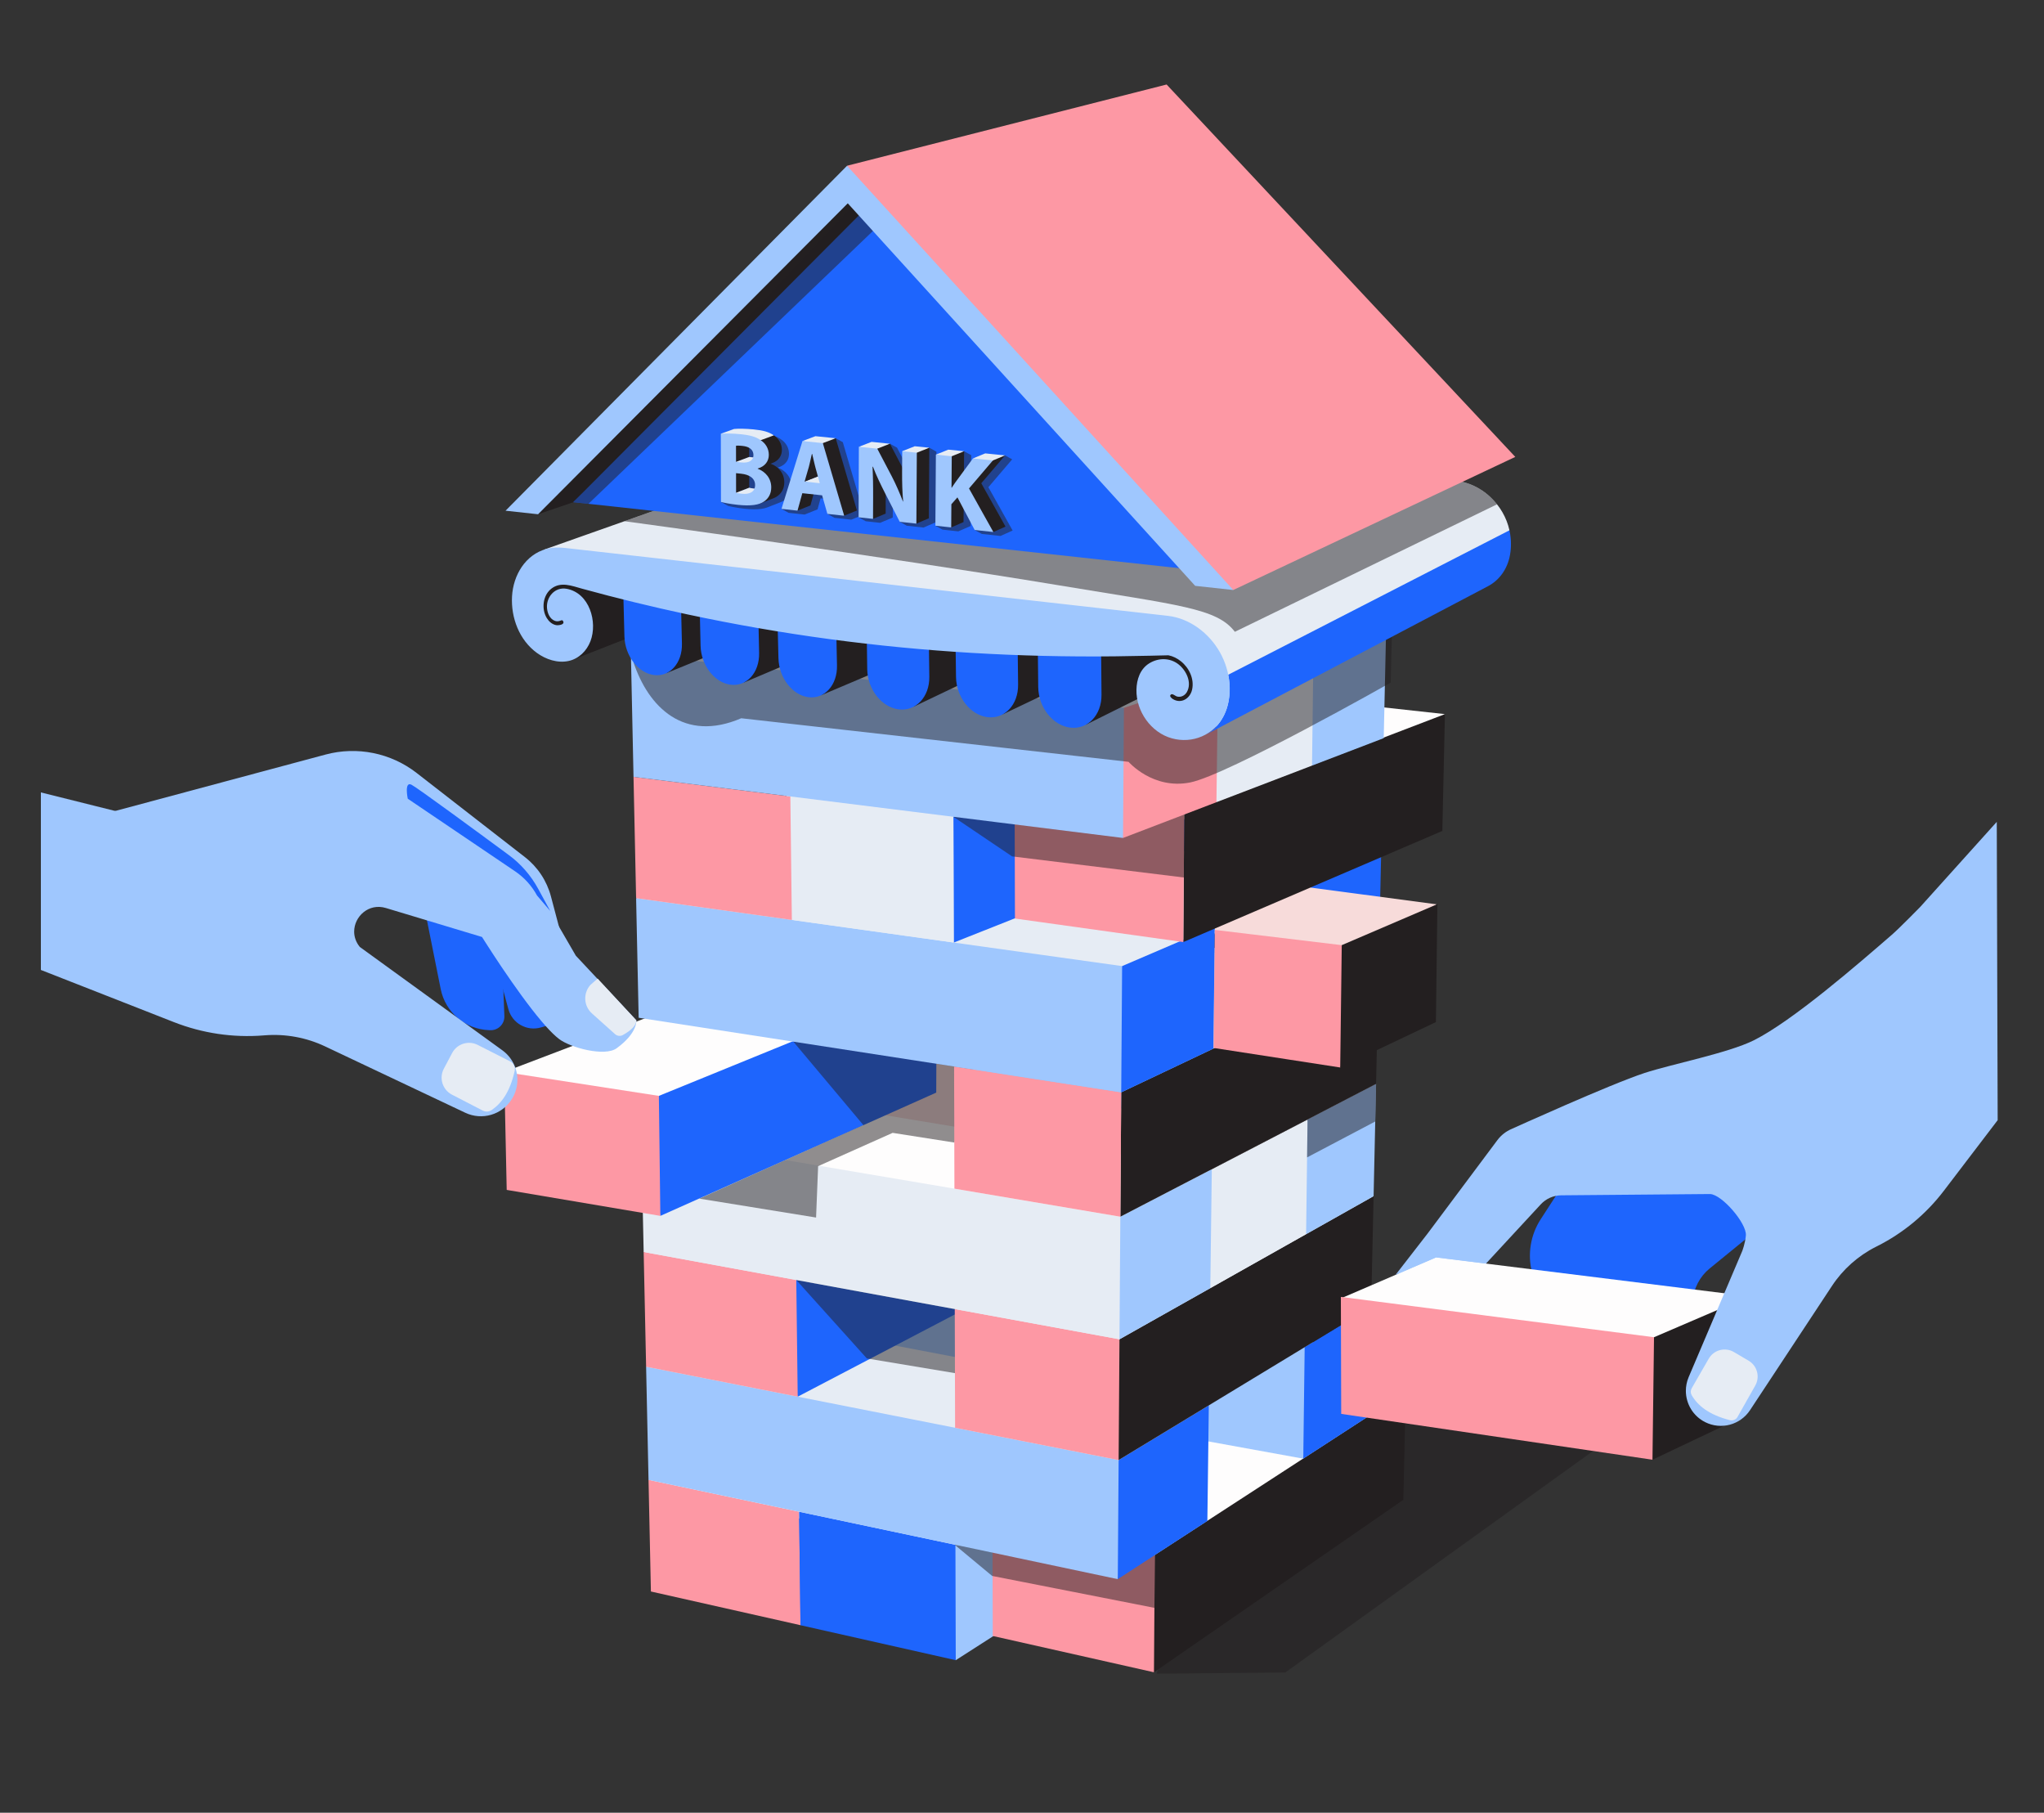 <svg width="3000" height="2660" viewBox="0 0 3000 2660" fill="none" xmlns="http://www.w3.org/2000/svg">
<rect x="0" y="0" width="3000" height="2660" fill="#333333" stroke="none"/>
<g clip-path="url(#clip0_631_2615)">
<path d="M1172.87 2218.3L1569.57 1995.89L1568.95 2149.33L1174.91 2384.81L1166.65 2363.47L1165.15 2241.42L1172.87 2218.3Z" fill="#1E65FD"/>
<path d="M951.85 2171.56L1360.93 1956.89L1569.57 1995.89L1550.43 2016.63L1172.87 2228.3L982.435 2188.04L951.85 2171.56Z" fill="#FEFDFD"/>
<path d="M1172.87 2218.3L1174.91 2384.81L955.347 2335.37L951.85 2171.56L1172.87 2218.3Z" fill="#FD98A4"/>
<path d="M1172.87 2218.33L1569.57 1995.93L1785.44 2036.28L1764.29 2059.02L1402.29 2276.86L1204.32 2234.99L1172.87 2218.33Z" fill="#E6ECF4"/>
<path d="M1402.29 2266.85L1785.44 2036.29L1783.43 2192.1L1402.77 2436.16L1394.7 2411.54L1394.38 2297.45L1402.29 2266.85Z" fill="#9FC7FE"/>
<path d="M1402.29 2266.85L1402.77 2436.16L1174.91 2384.85L1172.87 2218.34L1402.29 2266.85Z" fill="#1E65FD"/>
<path opacity="0.5" d="M1789.34 2015.32L2344 2125.05L1886.48 2454.23L1697.87 2456L1789.34 2015.32Z" fill="#231F20"/>
<path d="M1456.61 2231.32L1839.76 2000.75L2063.23 2042.53L2044.54 2060.66L1694.91 2287.71L1482.09 2242.71L1456.61 2231.32Z" fill="#FEFDFD"/>
<path d="M1694.91 2281.71L1700.77 2302.11L1699.8 2439.56L1693.69 2453.91L1457.09 2400.63L1456.61 2231.32L1694.91 2281.71Z" fill="#FD98A4"/>
<path d="M1694.91 2281.71L2063.23 2042.53L2059.73 2200.79L1693.69 2453.91L1694.91 2281.71Z" fill="#231F20"/>
<path d="M1912.82 2140.45L1771.79 2114.82L1174.65 2001.22L1164.65 1813.08L1928.87 1946.67L1912.82 2140.45Z" fill="#9FC7FE"/>
<path d="M2008.91 2078.06L2012.45 1917.69L1914.89 1976.87L1912.82 2140.45L2008.91 2078.06Z" fill="#1E65FD"/>
<path opacity="0.5" d="M1694.61 2359.4L1456.19 2312.52L1401.3 2266.94L1579.45 2271.43L1694.91 2281.71L1694.61 2359.4Z" fill="#231F20"/>
<path d="M948.305 2005.53L1084.48 1930.87L1774.2 2062.22L1754.26 2084.32L1641.82 2152.53L972.757 2020.37L948.305 2005.53Z" fill="#E6ECF4"/>
<path d="M1641.82 2142.52L1649.69 2161.36L1648.82 2285.45L1640.59 2317.24L951.85 2171.6L948.305 2005.53L1641.82 2142.52Z" fill="#9FC7FE"/>
<path d="M1641.82 2142.53L1640.59 2317.24L1772.06 2231.86L1774.2 2062.22L1641.82 2142.53Z" fill="#1E65FD"/>
<path d="M944.709 1837.2L1359.56 1648.95L1570.85 1683.15L1549.93 1699.3L1168.7 1884.28L964.513 1846.84L944.709 1837.2Z" fill="#E6ECF4"/>
<path d="M1168.7 1878.28L1570.85 1683.15L1570.21 1840.52L1170.8 2049.48L1162.52 2027.24L1161.03 1905.15L1168.7 1878.28Z" fill="#1E65FD"/>
<path d="M1168.7 1878.28L1170.8 2049.48L948.304 2005.53L944.709 1837.2L1168.7 1878.28Z" fill="#FD98A4"/>
<path d="M1168.7 1878.28L1570.85 1683.15L1789.55 1718.55L1401.32 1920.94L1168.7 1878.28Z" fill="#93B7EA"/>
<path d="M941.066 1666.51L1358.86 1492.03L2019.68 1590.56L1644.34 1785.41L941.066 1666.51Z" fill="#F7DBDA"/>
<path d="M1164.41 1528.54L1572.15 1362.26L1793.76 1392.44L1400.32 1564.99L1164.41 1528.54Z" fill="#92B6E9"/>
<path d="M1400.32 1564.99L1793.76 1392.44L1791.64 1556.55L1400.83 1744.24L1400.32 1564.99Z" fill="#92B7E9"/>
<path opacity="0.5" d="M1168.7 1878.28L1272.28 1993.37L1403.89 2015.32L1443.41 1891.14L1168.7 1878.28Z" fill="#231F20"/>
<path d="M1401.32 1920.94L1789.55 1718.55L2016.04 1755.21L2000.16 1772.16L1643.07 1973.28L1426.65 1933.59L1401.32 1920.94Z" fill="#E6ECF4"/>
<path d="M1643.07 1965.28L1650.91 1989.2L1650.02 2115.3L1641.82 2142.52L1401.81 2095.11L1401.32 1920.94L1643.07 1965.28Z" fill="#FD98A4"/>
<path d="M1643.07 1965.28L2016.04 1755.21L2012.45 1917.69L1641.82 2142.52L1643.07 1965.28Z" fill="#231F20"/>
<path d="M1776.38 1890.2L1916.98 1811L1923.22 1792.39L1924.86 1662.97L1919.11 1642.77L1778.58 1715.72L1770.35 1733.69L1768.72 1863.12L1776.38 1890.2Z" fill="#E6ECF4"/>
<path d="M2019.69 1590.55L2018.46 1645.66L2016.04 1755.22L1916.99 1811L1918.41 1698.36L1919.11 1642.77L2019.69 1590.55Z" fill="#9FC7FE"/>
<path opacity="0.5" d="M2019.69 1590.55L2018.47 1645.66L1918.41 1698.36L1919.11 1642.77L2019.69 1590.55Z" fill="#231F20"/>
<path d="M1644.34 1793.42L963.154 1678.25L941.066 1666.51L1091.92 1602.24L1778.58 1715.72L1757.89 1734.47L1644.34 1793.42Z" fill="#FEFDFD"/>
<path d="M1644.34 1785.41L1638.17 1805.75L1637.17 1947.18L1643.07 1965.28L1776.38 1890.2L1778.58 1715.72L1644.34 1785.41Z" fill="#9FC7FE"/>
<path d="M1644.34 1785.41L1643.07 1965.28L944.71 1837.2L941.066 1666.51L1644.34 1785.41Z" fill="#E6ECF4"/>
<path d="M740 1573.01L1160.78 1412.68L1374.78 1441.82L1355.47 1457.7L967.035 1616.1L768.153 1585.37L740 1573.01Z" fill="#FEFDFD"/>
<path d="M967.035 1608.1L1374.78 1441.82L1374.12 1603.29L969.196 1784.19L962.852 1756.38L961.184 1620.26L967.035 1608.1Z" fill="#1E65FD"/>
<path d="M967.035 1608.09L969.196 1784.19L743.695 1746.07L740 1573.01L967.035 1608.09Z" fill="#FD98A4"/>
<path opacity="0.5" d="M1435.4 1544.21L1164.41 1528.54L1267.1 1650.88L1026.5 1758.87L1197.76 1786.62L1200.77 1711.21L1310.12 1662.36L1400.88 1676.6L1435.4 1544.21Z" fill="#231F20"/>
<path d="M1400.32 1564.99L1793.76 1392.44L2023.37 1423.7L1645.64 1602.9L1400.32 1564.99Z" fill="#9FC7FE"/>
<path d="M1645.64 1602.9L2023.37 1423.7L2019.68 1590.55L1644.35 1785.41L1645.64 1602.9Z" fill="#231F20"/>
<path d="M1645.64 1602.9L1644.34 1785.41L1400.83 1744.24L1400.32 1564.99L1645.64 1602.9Z" fill="#FD98A4"/>
<path d="M933.625 1317.95L1357.44 1172.17L2027.11 1254.58L2009.46 1272.16L1646.94 1427.66L964.649 1332.3L933.625 1317.95Z" fill="#E6ECF4"/>
<path d="M1646.94 1417.65L1652.8 1438.8L1651.82 1577.59L1645.64 1602.9L937.372 1493.46L933.625 1317.95L1646.94 1417.65Z" fill="#9FC7FE"/>
<path d="M2023.37 1423.7L2027.11 1254.58L1923.45 1299.04L1921.27 1472.14L2023.37 1423.7ZM1646.94 1417.65L1645.63 1602.9L1780.81 1538.77L1783.08 1359.25L1646.94 1417.65Z" fill="#1E65FD"/>
<path d="M2108.55 1327L2108.23 1327.34L2098.65 1337.26L1971.33 1392.07L1969.31 1392.93H1969.23L1782.97 1370.93L1783.03 1364.55L1783.09 1359.26L1918.43 1301.76L2108.55 1327Z" fill="#F7DBDA"/>
<path d="M1975.13 1401.75L1973.19 1554.87L1967.05 1566.44L1781.19 1537.74L1782.97 1370.93L1783.03 1364.54L1969.31 1386.92L1971.33 1392.07L1975.13 1401.75Z" fill="#FD98A4"/>
<path d="M1967.05 1566.44L2107.5 1499.81L2109.68 1326.71L1969.31 1386.92L1967.05 1566.44Z" fill="#231F20"/>
<path d="M1399.29 1198.56L1798.08 1057.61L1795.91 1226.13L1399.81 1383.11L1399.29 1198.56Z" fill="#1E65FD"/>
<path d="M1399.29 1198.56L1399.81 1383.11L1162.21 1349.9L1153.99 1162.7L1382.73 1190.49L1399.29 1198.56Z" fill="#E6ECF4"/>
<path d="M1159.99 1168.7L1162.21 1349.9L933.623 1317.95L929.824 1139.98L1159.99 1168.7Z" fill="#FD98A4"/>
<path d="M1489.13 1163.29L1887.92 1022.34L2120.73 1047.9L2102.68 1062.81L1738.1 1202.37L1516.63 1174.73L1489.13 1163.29Z" fill="#FEFDFD"/>
<path d="M1738.1 1194.36L2120.73 1047.9L2116.94 1219.31L1736.78 1382.38L1738.1 1194.36Z" fill="#231F20"/>
<path d="M1738.1 1194.36L1736.77 1382.38L1489.65 1347.84L1489.13 1163.29L1738.1 1194.36Z" fill="#FD98A4"/>
<path opacity="0.5" d="M1399.29 1198.56L1485.37 1256.64L1741.11 1288.08L1742.11 1191.36L1497.76 1165.6L1399.29 1198.56Z" fill="#231F20"/>
<path d="M925.973 959.447L1355.97 844L2034.74 909.395L2023.94 919.028L1649.62 1044.75L940.693 967.065L925.973 959.447Z" fill="#E6ECF4"/>
<path d="M1649.62 1038.75L1655.5 1056.52L1654.43 1206.64L1648.27 1229.63L929.826 1139.98L925.973 959.447L1649.62 1038.75Z" fill="#9FC7FE"/>
<path d="M1927.92 945.274L1787.72 992.366L1781.5 1009.5L1779.67 1154.6L1785.38 1177.15L1925.67 1123.45L1933.87 1107.55L1935.73 960.44L1927.92 945.274Z" fill="#E6ECF4"/>
<path d="M2030.9 1083.17L2034.74 909.396L1927.92 945.274L1925.67 1123.45L2030.9 1083.17Z" fill="#9FC7FE"/>
<path d="M1649.62 1038.75L1648.27 1229.63L1785.38 1177.15L1787.72 992.365L1649.62 1038.75Z" fill="#FD98A4"/>
</g>
<g clip-path="url(#clip1_631_2615)">
<path opacity="0.5" d="M2041.18 1001.62C2041.18 1001.62 1801.83 1137.15 1746.96 1148.14C1692.09 1159.13 1656.42 1117.92 1656.42 1117.92L1087.92 1053.97C1003.91 1090.02 951.622 1037.6 929.771 971.787L1505.23 716.451L2046.54 779.987L2041.18 1001.62L2041.18 1001.62Z" fill="#231F20"/>
<path d="M996.546 790.205L1968 911.656L1739.14 1028.88C1738.8 1029.06 1735.26 1030.24 1734.9 1030.38C1714.93 1038.14 1698.17 1011.53 1676.4 1022.37C1648.44 1036.27 1620.47 1050.19 1592.51 1064.1C1596.13 1062.29 1595.47 1059.89 1598.43 1057.01C1601.39 1054.1 1603.99 1050.7 1606.11 1046.87C1608.23 1043.04 1609.91 1038.82 1611.03 1034.23C1612.15 1029.66 1612.73 1024.75 1612.67 1019.59L1612.33 981.106C1564.88 1003.78 1517.43 1026.46 1470 1049.11C1473.64 1047.37 1473 1045.03 1475.98 1042.14C1478.98 1039.28 1481.58 1035.87 1483.7 1032.05C1485.85 1028.22 1487.53 1023.97 1488.65 1019.37C1489.77 1014.76 1490.35 1009.83 1490.27 1004.62L1489.79 965.942C1439.76 989.86 1389.73 1013.76 1339.68 1037.67C1343.34 1035.93 1342.7 1033.57 1345.68 1030.7C1348.66 1027.82 1351.26 1024.43 1353.4 1020.61C1355.54 1016.78 1357.22 1012.52 1358.34 1007.93C1359.46 1003.32 1360.02 998.373 1359.96 993.185L1359.48 954.864C1307.71 976.799 1255.94 998.754 1204.17 1020.71C1207.85 1019.15 1207.23 1016.92 1210.25 1014.14C1213.25 1011.35 1215.87 1007.99 1218.01 1004.18C1220.17 1000.36 1221.83 996.089 1222.93 991.422C1224.03 986.775 1224.57 981.767 1224.45 976.478L1223.75 945.63C1179.12 964.54 1134.49 983.469 1089.85 1002.4C1093.55 1000.84 1092.93 998.613 1095.93 995.829C1099.02 992.935 1101.65 989.576 1103.71 985.873C1105.85 982.047 1107.53 977.76 1108.63 973.113C1109.73 968.466 1110.27 963.458 1110.15 958.17L1109.59 933.931L976.642 988.417C980.343 986.895 979.723 984.711 982.724 981.967C985.724 979.203 988.345 975.857 990.485 972.051C992.646 968.245 994.306 963.959 995.386 959.311C996.486 954.644 997.006 949.616 996.886 944.328L995.926 907.109L840.915 967.985C845.696 966.122 788.284 895.851 787.984 892.446C787.684 889.061 787.844 885.635 788.424 882.37C789.024 879.085 790.045 875.96 791.465 873.136C792.885 870.331 809.548 856.97 810.429 856.55C810.789 856.369 896.286 825.901 996.546 790.205Z" fill="#231F20"/>
<path d="M1363.42 949.899L1363.96 993.181C1364.05 1000.58 1362.86 1007.46 1360.62 1013.58C1358.38 1019.69 1355.1 1025.03 1351.02 1029.35C1346.94 1033.66 1342.07 1036.95 1336.64 1038.96C1331.22 1040.97 1325.25 1041.7 1318.96 1040.91C1312.68 1040.12 1306.68 1037.87 1301.21 1034.5C1295.75 1031.12 1290.81 1026.62 1286.64 1021.3C1282.48 1015.97 1279.08 1009.83 1276.7 1003.19C1274.31 996.544 1272.95 989.393 1272.84 982.045L1272.29 941.129C1287.41 942.162 1302.55 943.074 1317.69 943.863C1325.28 944.26 1332.9 944.628 1340.52 944.967C1348.14 945.305 1355.78 949.62 1363.43 949.899H1363.42ZM914.959 875.76C943.11 882.81 971.37 889.418 999.728 895.579L1000.88 944.326C1001.06 951.453 1000.05 958.095 998.058 964.001C996.069 969.902 993.109 975.066 989.394 979.247C985.683 983.423 981.222 986.616 976.233 988.581C971.244 990.547 965.735 991.28 959.916 990.545C954.097 989.809 948.526 987.676 943.425 984.447C938.326 981.22 933.699 976.899 929.772 971.787C925.845 966.675 922.623 960.772 920.33 954.378C918.038 947.984 916.675 941.095 916.477 934.012L914.959 875.76ZM1027.18 901.398C1048.63 905.832 1070.13 910.008 1091.68 913.926C1098.88 915.236 1106.1 916.52 1113.32 917.774L1114.15 958.172C1114.31 965.361 1113.26 972.059 1111.21 978.013C1109.17 983.966 1106.14 989.168 1102.34 993.379C1098.55 997.59 1094 1000.8 1088.91 1002.78C1083.83 1004.75 1078.22 1005.49 1072.29 1004.74C1066.37 1003.99 1060.7 1001.83 1055.52 998.569C1050.33 995.308 1045.64 990.945 1041.65 985.785C1037.67 980.625 1034.41 974.668 1032.09 968.215C1029.78 961.763 1028.42 954.814 1028.24 947.671L1027.18 901.398ZM1141.49 923.719C1148.63 925.194 1155.77 922.634 1162.92 924.052C1177.26 926.894 1191.61 929.624 1205.99 932.241C1213.2 933.551 1220.41 934.835 1227.63 936.089L1228.46 976.486C1228.62 983.676 1227.57 990.374 1225.52 996.328C1223.48 1002.28 1220.45 1007.48 1216.65 1011.69C1212.86 1015.9 1208.31 1019.12 1203.22 1021.09C1198.14 1023.07 1192.53 1023.8 1186.6 1023.05C1180.67 1022.3 1175.01 1020.15 1169.82 1016.88C1164.64 1013.62 1159.94 1009.26 1155.96 1004.1C1151.98 998.94 1148.72 992.982 1146.4 986.53C1144.09 980.078 1142.73 973.129 1142.55 965.986L1141.49 923.719ZM1493.74 957.34L1494.27 1004.63C1494.36 1012.02 1493.17 1018.91 1490.93 1025.02C1488.69 1031.14 1485.41 1036.48 1481.33 1040.8C1477.25 1045.11 1472.38 1048.4 1466.96 1050.41C1461.53 1052.42 1455.56 1053.15 1449.27 1052.36C1442.99 1051.56 1436.99 1049.32 1431.53 1045.95C1426.06 1042.57 1421.12 1038.07 1416.95 1032.74C1412.79 1027.42 1409.39 1021.28 1407.01 1014.64C1404.63 1007.99 1403.26 1000.84 1403.15 993.493L1402.6 952.577C1417.73 953.61 1432.86 954.522 1448 955.311C1463.24 956.107 1478.49 956.783 1493.74 957.34H1493.74ZM1616.17 959.261L1616.68 1019.59C1616.75 1027.05 1615.5 1034 1613.2 1040.16C1610.89 1046.33 1607.53 1051.71 1603.36 1056.06C1599.19 1060.41 1594.21 1063.72 1588.67 1065.75C1583.13 1067.77 1577.05 1068.5 1570.64 1067.69C1564.25 1066.88 1558.14 1064.61 1552.58 1061.2C1547.02 1057.79 1542 1053.24 1537.77 1047.86C1533.54 1042.48 1530.09 1036.29 1527.69 1029.58C1525.28 1022.87 1523.91 1015.66 1523.82 1008.24L1523.29 958.274C1546.46 958.886 1569.64 959.225 1592.81 959.289C1600.59 959.311 1608.37 959.303 1616.16 959.265L1616.17 959.261Z" fill="#1E65FD"/>
<path d="M2211.1 790.278C2210.79 787.369 2210.33 788.469 2209.74 785.56C2209.64 785.1 2215.55 778.632 2215.43 778.171C2213.4 768.842 2209.89 759.992 2205.23 751.875C2202.87 747.724 2200.18 743.765 2197.19 740.035C2194.11 736.114 2190.73 732.442 2187.08 729.053C2180 722.463 2171.95 716.982 2163.31 712.946C2154.68 708.908 2145.42 706.274 2135.92 705.374L2135.88 705.394L1320.46 628.227C1318.16 628.005 1315.84 627.907 1313.53 627.934C1311.27 627.97 1309.01 628.124 1306.76 628.395C1304.55 628.671 1302.36 629.069 1300.2 629.587C1298.06 630.083 1295.94 630.698 1293.87 631.428L928.61 760.557L797.59 806.87C799.784 806.097 802.061 811.435 804.357 810.912C806.688 810.381 809.045 809.976 811.419 809.698C813.821 809.426 816.244 809.302 818.71 809.302C821.177 809.302 823.681 809.428 826.21 809.72L1683.15 906.196L1713.9 909.668L1713.95 909.648C1724.37 910.82 1734.52 913.937 1744.03 918.642C1753.55 923.349 1762.45 929.645 1770.31 937.175C1771.47 938.287 1772.61 939.432 1773.71 940.607C1780.17 947.343 1779.85 948.926 1784.51 957.189C1789.98 966.894 1794.05 977.459 1796.37 988.588C1796.48 989.091 1796.58 989.592 1796.66 990.095C1797.23 992.857 1797.67 995.637 1797.98 998.42C1798.36 1001.7 1798.61 1004.99 1798.69 1008.25C1798.77 1011.51 1798.69 1014.78 1798.48 1018.02C1798.26 1021.26 1797.89 1024.48 1797.37 1027.69C1796.46 1033.39 1794.92 1038.97 1792.8 1044.34C1790.8 1049.38 1788.23 1054.17 1785.13 1058.62C1782.18 1062.88 1778.74 1066.77 1774.88 1070.21C1771.05 1073.6 1772.88 1072.48 1768.41 1074.82C1906.91 1001.97 2045.38 929.107 2183.86 856.226C2187.96 854.07 2185.8 857.446 2189.31 854.391C2192.86 851.282 2196.05 847.773 2198.8 843.932C2201.65 839.953 2204.04 835.657 2205.92 831.13C2207.91 826.348 2209.37 821.36 2210.26 816.257C2210.76 813.412 2211.14 810.546 2211.37 807.659C2211.6 804.793 2211.68 801.886 2211.64 799C2211.61 796.084 2211.43 793.173 2211.1 790.276V790.278Z" fill="#E6ECF4"/>
<path d="M2217.64 797.006C2217.69 799.896 2217.6 802.785 2217.37 805.666C2217.14 808.548 2216.77 811.417 2216.26 814.263C2215.37 819.367 2213.91 824.355 2211.92 829.137C2210.04 833.664 2207.65 837.959 2204.79 841.939C2202.05 845.78 2198.86 849.289 2195.31 852.398C2191.81 855.447 2187.97 858.079 2183.86 860.242C2045.38 933.123 1906.9 1005.98 1768.4 1078.84C1772.89 1076.48 1777.08 1073.59 1780.87 1070.22C1784.74 1066.78 1788.18 1062.89 1791.13 1058.63C1794.22 1054.18 1796.8 1049.39 1798.8 1044.35C1800.92 1038.98 1802.45 1033.4 1803.37 1027.7C1803.89 1024.5 1804.25 1021.26 1804.48 1018.03C1804.69 1014.79 1804.77 1011.53 1804.69 1008.26C1804.6 1005 1804.35 1001.71 1803.98 998.432C1803.66 995.638 1803.22 992.86 1802.66 990.106L2215.42 778.181C2215.55 778.641 2215.63 779.1 2215.73 779.561C2216.32 782.469 2216.78 785.376 2217.09 788.285C2217.43 791.193 2217.6 794.1 2217.64 797.008L2217.64 797.006Z" fill="#1E65FD"/>
<path opacity="0.5" d="M2197.19 740.036L1812.43 927.105C1786.05 892.378 1730.69 888.196 1553.39 858.771C1299.89 816.701 916.232 764.785 916.232 764.785L928.611 760.561L1293.87 631.431C1295.94 630.701 1298.06 630.086 1300.2 629.59C1302.36 629.073 1304.55 628.675 1306.76 628.398C1309 628.128 1311.26 627.974 1313.52 627.938C1315.84 627.912 1318.16 628.009 1320.46 628.23L2135.87 705.398L2135.92 705.378C2145.42 706.277 2154.68 708.913 2163.3 712.95C2171.95 716.986 2179.99 722.467 2187.08 729.057C2190.73 732.446 2194.11 736.118 2197.19 740.038L2197.19 740.036Z" fill="#231F20"/>
<path d="M1713.9 903.654C1746.32 907.304 1774.71 929.226 1790.51 957.21C1806.03 984.71 1810.73 1021.71 1795.98 1050.56C1781.69 1078.5 1750.32 1091.69 1720.24 1083.51C1689.41 1075.15 1667.33 1043.76 1667.97 1012.09C1668.28 996.993 1673.42 981.553 1686.86 973.318C1700.36 965.045 1717.13 964.976 1729.75 974.882C1741.05 983.754 1749.78 1001.48 1742.05 1015.42C1739.13 1020.66 1733.24 1023.66 1727.35 1022.03C1725.02 1021.38 1721.05 1017.37 1718.58 1019.15C1715.48 1021.38 1719.66 1024.72 1721.41 1025.8C1733.62 1033.32 1746.75 1025.05 1749.64 1012.02C1753.11 996.322 1745.41 980.126 1733.26 970.381C1727.9 966.078 1721.64 962.887 1714.87 961.569C1705.91 961.797 1696.95 962.016 1687.98 962.214C1670.74 962.597 1653.48 962.913 1636.23 963.103C1496.4 964.646 1356.48 956.563 1217.87 937.892C1147.57 928.427 1077.66 916.265 1008.3 901.432C956.591 890.372 905.21 877.829 854.22 863.817C839.395 859.745 823.298 853.098 809.473 863.627C796.715 873.344 794.366 893.38 802.458 906.835C805.414 911.753 810.095 916.045 815.842 917.247C818.915 917.89 829.455 917.085 826.505 911.554C825.348 909.413 823.984 910.218 822.156 910.887C819.547 911.841 816.873 911.989 814.27 910.993C806.925 908.185 803.488 899.776 802.862 892.474C801.444 875.956 814.568 860.84 831.73 864.005C865.108 870.161 877.465 912.624 866.577 940.993C861.158 955.111 849.621 966.633 834.608 969.906C818.377 973.446 801.121 967.629 788.001 958.074C762.14 939.238 749.757 906.442 751.513 875.075C753.242 844.22 770.969 813.844 802.17 805.453C814.93 802.022 827.183 803.823 839.901 805.255L955.649 818.285L1148.54 840.002L1368.88 864.809L1566.98 887.112L1693.16 901.318L1713.9 903.654H1713.9Z" fill="#9FC7FE"/>
<path d="M1244.28 298.344L1712.56 172.973L1287.28 584.757L789.738 754.617L809.508 726.751L1225.75 308.919L1244.28 298.344Z" fill="#231F20"/>
<path d="M1295.91 280.623L1271.3 305.322L841.354 736.882L863.658 739.305L1805.79 841.947L1295.91 280.623Z" fill="#1E65FD"/>
<path d="M1243.24 243.208L1712.25 124L2224 670.453L1810.09 865.77L1784.81 850.41L1254.32 267.782L1243.24 243.208Z" fill="#FD98A4"/>
<g opacity="0.5">
<path d="M1160.8 720.065C1161.29 718.04 1161.55 715.854 1161.55 713.507C1161.55 710.219 1161.03 707.139 1160.06 704.3C1159.09 701.462 1157.69 698.868 1155.92 696.554C1154.16 694.24 1152.04 692.205 1149.65 690.486C1147.26 688.768 1144.6 687.365 1141.75 686.314V686.114L1144.1 685.222C1146.47 684.325 1148.52 683.195 1150.27 681.875C1152.02 680.555 1153.46 679.044 1154.61 677.39C1155.76 675.733 1156.61 673.93 1157.18 672.023C1157.74 670.116 1158.02 668.105 1158.02 666.036C1158.02 663.686 1157.72 661.457 1157.15 659.363C1156.59 657.27 1155.76 655.313 1154.71 653.508C1153.67 651.715 1152.41 650.056 1150.97 648.568C1149.53 647.083 1147.92 645.766 1146.18 644.642C1144.38 643.363 1142.46 642.248 1140.46 641.311C1138.44 640.361 1136.28 639.56 1133.91 638.875C1131.55 638.19 1128.98 637.623 1126.15 637.14C1123.05 636.625 1119.93 636.216 1116.79 635.912C1113.97 635.628 1111.14 635.403 1108.31 635.237C1105.63 635.078 1102.95 634.972 1100.26 634.919C1097.72 634.869 1095.35 634.875 1093.24 634.931C1091.14 634.987 1089.31 635.095 1087.84 635.251L1068.38 642.264L1058.17 736.583L1068.61 742.362C1069.86 742.685 1071.31 743.029 1072.95 743.386C1074.6 743.742 1076.44 744.107 1078.47 744.471C1080.51 744.836 1082.73 745.197 1085.13 745.541C1087.53 745.888 1090.12 746.216 1092.88 746.519C1097.81 747.058 1102.27 747.338 1106.3 747.374C1110.33 747.41 1113.93 747.202 1117.14 746.767C1120.34 746.33 1123.16 745.667 1125.63 744.792C1126.12 744.616 1139.41 739.385 1145.81 736.869C1146.79 736.485 1147.75 736.045 1148.68 735.551C1149.13 735.313 1149.56 735.065 1149.98 734.808C1150.4 734.552 1150.8 734.285 1151.19 734.009C1152.75 732.929 1154.17 731.697 1155.43 730.307C1156.7 728.917 1157.8 727.368 1158.7 725.664C1159.61 723.957 1160.32 722.092 1160.81 720.067L1160.8 720.065Z" fill="#231F20"/>
<path d="M1226.57 643.069L1188.25 652.965L1146.98 746.733L1157.42 752.512L1180.95 755.082L1199.92 747.45L1204.41 731.252L1217.05 732.61L1214.37 754.092L1224.81 759.871L1249.47 762.564L1268.18 754.855L1237.01 648.848L1226.57 643.069Z" fill="#231F20"/>
<path d="M1334.62 667.883L1334.49 691.032L1316.59 656.91L1306.15 651.131L1270.99 661.399L1260.17 759.095L1270.61 764.876L1291.79 767.188L1310.33 759.433L1310.47 731.437L1320.56 765.691L1331 771.47L1355.42 774.137L1373.71 766.31L1374.41 662.767L1363.97 656.986L1334.62 667.883Z" fill="#231F20"/>
<path d="M1450.67 714.923L1485.58 674.025L1475.14 668.246L1438.46 678.468L1425.24 696.444L1425.47 667.937L1414.85 662.084L1384.05 672.921L1372.87 771.404L1383.31 777.183L1406.52 779.719L1424.61 771.835L1424.77 752.847L1430.52 777.698L1440.95 783.479L1468.41 786.478L1486.25 778.523L1450.67 714.923Z" fill="#231F20"/>
</g>
<path d="M1076.3 694.334L1099.65 687.022L1099.68 715.658L1080.35 723.109L1076.34 720.135L1076.3 694.334Z" fill="#231F20"/>
<path d="M1117.33 716.72C1116.42 716.918 1115.48 717.056 1114.5 717.142C1113.53 717.229 1112.52 717.261 1111.49 717.243C1110.47 717.225 1109.42 717.156 1108.36 717.042C1107.4 716.94 1106.51 716.844 1105.69 716.75C1104.87 716.654 1104.11 716.56 1103.41 716.455C1102.7 716.351 1102.04 716.239 1101.43 716.109C1100.81 715.979 1100.23 715.832 1099.68 715.66L1080.35 723.114C1080.9 723.286 1081.48 725.438 1082.1 725.57C1082.72 725.7 1083.38 725.814 1084.09 725.92C1084.8 726.024 1085.56 726.123 1086.39 726.219C1087.21 726.315 1088.1 726.411 1089.06 726.515C1090.13 726.629 1091.18 726.7 1092.21 726.718C1093.24 726.736 1094.25 726.706 1095.23 726.619C1096.21 726.533 1097.15 726.393 1098.06 726.197C1098.95 726.006 1099.82 725.749 1100.66 725.426L1119.92 715.957C1119.07 716.28 1118.21 716.537 1117.33 716.726V716.72Z" fill="#E6ECF4"/>
<path d="M1076.24 654.107L1099.61 646.996L1099.63 670.567L1080.28 677.797L1076.27 675.191L1076.24 654.107Z" fill="#231F20"/>
<path d="M1116 671.043C1115.16 671.222 1114.27 671.356 1113.33 671.438C1112.38 671.522 1111.38 671.556 1110.33 671.54C1109.27 671.524 1108.16 671.456 1107 671.334L1099.63 670.567L1080.28 677.796L1087.67 680.574C1088.84 680.697 1089.95 680.767 1091.01 680.783C1092.07 680.799 1093.07 680.767 1094.02 680.683C1094.97 680.598 1095.86 680.466 1096.7 680.286C1097.54 680.106 1098.32 679.879 1099.04 679.607L1118.33 670.366C1117.57 670.648 1116.79 670.875 1116 671.043ZM1057.95 636.481L1077.41 629.468C1078.87 629.312 1080.71 629.205 1082.81 629.147C1084.91 629.089 1087.29 629.085 1089.83 629.135C1092.37 629.185 1095.09 629.29 1097.88 629.456C1100.66 629.62 1103.52 629.845 1106.36 630.131C1109.78 630.477 1112.88 630.876 1115.71 631.359C1118.54 631.842 1121.11 632.411 1123.47 633.094C1125.84 633.777 1128 634.58 1130.02 635.529C1132.05 636.479 1133.93 637.581 1135.74 638.861L1126.91 646.122L1116.51 645.952C1114.69 644.664 1112.8 647.562 1110.77 646.607C1108.74 645.651 1106.57 644.844 1104.19 644.155C1101.82 643.466 1099.24 642.895 1096.4 642.406C1093.28 641.887 1090.15 641.474 1087.01 641.166C1084.16 640.876 1081.29 640.649 1078.49 640.483C1075.69 640.317 1072.97 640.209 1070.42 640.159C1067.86 640.107 1065.48 640.111 1063.37 640.167C1061.26 640.223 1059.42 636.325 1057.95 636.479L1057.95 636.481Z" fill="#E6ECF4"/>
<path d="M1149.62 698.521C1148.67 695.732 1147.27 693.116 1145.48 690.775C1143.72 688.461 1141.6 686.426 1139.21 684.707C1136.82 682.989 1134.16 681.587 1131.31 680.535V680.335L1133.67 679.443C1136.03 678.546 1138.08 677.416 1139.83 676.096C1141.58 674.776 1143.03 673.265 1144.17 671.611C1145.32 669.954 1146.17 668.151 1146.74 666.244C1147.3 664.337 1147.58 662.326 1147.58 660.257C1147.58 657.907 1147.28 655.678 1146.71 653.584C1146.15 651.491 1145.32 649.534 1144.27 647.729C1143.23 645.924 1141.96 644.274 1140.53 642.789C1139.09 641.304 1137.48 639.987 1135.74 638.863L1116.5 645.954C1118.25 647.09 1115.87 648.41 1117.31 649.903C1118.75 651.393 1120.02 653.054 1121.07 654.868C1122.12 656.683 1122.96 658.65 1123.52 660.754C1124.09 662.857 1124.4 665.099 1124.4 667.458C1124.41 669.494 1124.12 671.521 1123.56 673.476C1122.99 675.399 1122.12 677.22 1120.98 678.868C1119.78 680.594 1118.31 682.115 1116.63 683.373C1115.41 684.295 1114.03 685.116 1112.52 685.837L1108.08 687.52V687.83C1110.9 688.867 1113.56 690.279 1116.01 692.029C1118.41 693.758 1120.53 695.803 1122.31 698.131C1124.08 700.458 1125.49 703.064 1126.47 705.917C1127.44 708.769 1127.97 711.866 1127.97 715.169C1127.97 717.529 1127.71 719.725 1127.22 721.76C1126.73 723.795 1126.02 725.668 1125.11 727.383C1124.2 729.097 1123.1 730.652 1121.83 732.048C1120.56 733.444 1119.14 734.684 1117.58 735.766C1116.77 736.338 1115.93 736.856 1115.06 737.316C1114.61 737.557 1114.14 737.787 1113.66 738.007C1113.18 738.228 1116.69 738.44 1116.18 738.64L1135.36 731.091C1136.34 730.706 1137.3 730.266 1138.23 729.772C1139.1 729.309 1139.94 728.794 1140.74 728.23C1142.3 727.15 1143.72 725.918 1144.98 724.528C1146.25 723.138 1147.35 721.59 1148.25 719.885C1149.16 718.178 1149.87 716.313 1150.36 714.288C1150.84 712.263 1151.1 710.077 1151.1 707.73C1151.1 704.443 1150.58 701.362 1149.61 698.523L1149.62 698.521Z" fill="#231F20"/>
<path d="M1112.09 687.83C1114.94 688.888 1117.61 690.3 1120.01 692.029C1122.41 693.758 1124.54 695.803 1126.31 698.13C1128.09 700.458 1129.5 703.064 1130.47 705.917C1131.44 708.769 1131.97 711.866 1131.97 715.169C1131.97 717.529 1131.71 719.724 1131.23 721.76C1130.74 723.795 1130.03 725.668 1129.12 727.383C1128.21 729.097 1127.1 730.652 1125.84 732.048C1124.57 733.444 1123.14 734.684 1121.58 735.766C1119.77 737.048 1117.65 738.135 1115.18 739.011C1112.72 739.886 1109.9 740.549 1106.7 740.986C1103.49 741.423 1099.89 741.629 1095.86 741.593C1091.83 741.557 1087.37 741.276 1082.44 740.738C1079.68 740.435 1077.09 740.107 1074.69 739.76C1072.29 739.413 1070.07 739.053 1068.03 738.69C1066 738.328 1064.16 737.961 1062.51 737.605C1060.86 737.248 1059.42 736.904 1058.17 736.581L1057.94 636.481C1059.41 636.325 1061.25 636.219 1063.36 636.163C1065.47 636.107 1067.86 636.103 1070.41 636.155C1075.95 636.27 1081.48 636.606 1087 637.162C1090.44 637.513 1093.55 637.916 1096.39 638.402C1099.23 638.889 1101.81 639.462 1104.18 640.151C1106.56 640.84 1108.73 641.648 1110.76 642.603C1112.79 643.559 1114.68 644.666 1116.5 645.954C1118.25 647.09 1119.86 648.41 1121.31 649.902C1122.75 651.395 1124.02 653.053 1125.07 654.868C1126.12 656.683 1126.95 658.65 1127.52 660.754C1128.09 662.857 1128.4 665.098 1128.4 667.458C1128.4 669.704 1128.07 671.879 1127.41 673.93C1126.75 675.982 1125.76 677.905 1124.41 679.649C1123.07 681.394 1121.37 682.959 1119.32 684.289C1117.27 685.619 1114.86 686.714 1112.08 687.522V687.832L1112.09 687.83ZM1089.06 724.506C1091.6 724.78 1094.07 724.792 1096.35 724.486C1098.63 724.179 1100.71 723.557 1102.47 722.563C1104.24 721.569 1105.69 720.203 1106.69 718.414C1107.69 716.626 1108.26 714.41 1108.26 711.718C1108.25 709.14 1107.69 706.888 1106.66 704.943C1105.64 702.998 1104.16 701.362 1102.32 700.009C1100.49 698.657 1098.31 697.592 1095.89 696.788C1093.46 695.985 1090.79 695.446 1087.99 695.15L1080.31 694.334L1080.35 723.11C1080.9 723.282 1081.48 723.43 1082.1 723.563C1082.72 723.695 1083.38 723.807 1084.09 723.913C1084.8 724.019 1085.57 724.115 1086.39 724.212C1087.21 724.308 1088.1 724.404 1089.06 724.508M1080.24 654.107L1080.28 677.794L1087.67 678.57C1090.66 678.882 1093.29 678.846 1095.56 678.494C1097.82 678.141 1099.72 677.476 1101.25 676.534C1102.77 675.593 1103.92 674.373 1104.69 672.915C1105.47 671.456 1105.85 669.758 1105.85 667.859C1105.85 665.918 1105.49 664.167 1104.78 662.617C1104.08 661.066 1103.03 659.716 1101.67 658.576C1100.31 657.436 1098.63 656.507 1096.65 655.796C1094.67 655.085 1092.4 654.594 1089.85 654.331C1088.59 654.201 1087.47 654.105 1086.47 654.039C1085.47 653.973 1084.59 653.935 1083.82 653.923C1083.04 653.911 1082.37 653.923 1081.78 653.955C1081.19 653.987 1080.68 654.039 1080.24 654.109" fill="#9FC7FE"/>
<path d="M1177.57 723.713L1196.54 716.203L1189.49 741.671L1170.51 749.303L1167.77 744.744L1172.69 726.886L1177.57 723.713Z" fill="#231F20"/>
<path d="M1180.88 706.682L1199.84 699.254L1222.08 701.6L1203.21 713.056L1180.88 706.682Z" fill="#E6ECF4"/>
<path d="M1191.59 666.05C1191.24 667.546 1186.88 669.145 1186.51 670.793C1186.14 672.442 1185.75 674.138 1185.37 675.831C1184.98 677.522 1184.59 679.208 1184.2 680.835C1183.81 682.462 1183.42 684.028 1183.05 685.48L1180.88 706.682L1199.84 699.254L1205.99 678.155C1206.37 676.708 1206.76 675.15 1207.14 673.531C1207.53 671.913 1207.92 670.234 1208.31 668.552C1208.7 666.869 1209.08 665.178 1209.45 663.54C1209.82 661.899 1210.19 660.309 1210.53 658.82L1191.59 666.05Z" fill="#231F20"/>
<path d="M1177.82 647.186L1196.82 640.057L1226.57 643.069L1207.68 654.235L1177.82 647.186Z" fill="#E6ECF4"/>
<path d="M1207.68 650.229L1226.57 643.069L1257.74 749.076L1239.03 756.786L1233.9 754.931L1204.54 655.142L1207.68 650.229Z" fill="#231F20"/>
<path d="M1207.68 650.228L1239.03 756.784L1214.37 754.092L1206.62 726.829L1177.57 723.71L1170.51 749.3L1146.98 746.73L1177.82 647.184L1207.68 650.228ZM1180.88 706.681L1203.21 709.051L1196.95 686.516C1196.54 684.943 1196.12 683.264 1195.7 681.534C1195.28 679.803 1194.86 678.022 1194.44 676.247L1193.21 670.989C1192.81 669.278 1192.42 667.63 1192.04 666.097L1191.59 666.051C1191.25 667.548 1190.89 669.146 1190.51 670.795C1190.14 672.443 1189.76 674.14 1189.37 675.831C1188.98 677.521 1188.59 679.208 1188.2 680.835C1187.81 682.461 1187.43 684.028 1187.05 685.48L1180.88 706.681Z" fill="#9FC7FE"/>
<path d="M1300.05 710.448C1300.03 706.502 1299.99 702.672 1299.92 698.934C1299.86 695.196 1299.76 691.548 1299.65 687.969C1299.53 684.389 1299.39 680.878 1299.22 677.41L1280.63 684.782C1280.8 688.267 1276.95 691.797 1277.07 695.394C1277.19 698.992 1277.28 702.656 1277.35 706.414C1277.42 710.17 1277.46 714.02 1277.48 717.986C1277.51 721.952 1277.51 726.033 1277.49 730.257L1277.38 755.567L1281.35 761.408L1299.9 753.652L1300.05 722.657C1300.07 718.455 1300.07 714.394 1300.05 710.448Z" fill="#231F20"/>
<path d="M1260.55 655.618L1279.24 648.404L1306.15 651.131L1287.58 662.378L1260.55 655.618Z" fill="#E6ECF4"/>
<path d="M1340 719.061C1338.7 715.908 1337.35 712.723 1335.96 709.556C1334.56 706.389 1333.12 703.242 1331.65 700.165C1330.22 697.153 1328.73 694.166 1327.18 691.207L1306.15 651.128L1287.58 658.369L1285.92 662.834L1304.71 698.661C1306.26 701.635 1307.76 704.638 1309.2 707.667C1310.67 710.76 1312.12 713.923 1313.53 717.106C1314.93 720.289 1316.29 723.492 1317.59 726.661C1318.89 729.83 1324.14 732.965 1325.3 736.014L1343.69 728.36C1342.5 725.244 1341.27 722.142 1340 719.057V719.061Z" fill="#231F20"/>
<path d="M1325.3 736.018L1343.69 728.366L1343.99 728.398L1325.6 736.052L1325.3 736.018Z" fill="#9FC7FE"/>
<path d="M1324.19 662.104L1342.62 654.822L1363.98 656.986L1345.63 668.295L1324.19 662.104Z" fill="#E6ECF4"/>
<path d="M1345.63 664.289L1363.98 656.985L1363.27 760.53L1344.98 768.357L1341.01 763.329L1341.59 670.056L1345.63 664.289Z" fill="#231F20"/>
<path d="M1345.63 664.289L1344.98 768.357L1320.56 765.691L1298.84 723.34C1297.33 720.371 1295.78 717.272 1294.22 714.095C1292.66 710.918 1291.1 707.667 1289.57 704.388C1288.05 701.111 1286.56 697.808 1285.16 694.532C1283.75 691.257 1282.43 688.01 1281.23 684.843L1280.62 684.781C1280.8 688.267 1280.94 691.796 1281.06 695.394C1281.18 698.991 1281.27 702.655 1281.34 706.413C1281.41 710.171 1281.46 714.019 1281.48 717.985C1281.5 721.952 1281.5 726.032 1281.49 730.257L1281.35 761.408L1260.17 759.094L1260.55 655.617L1287.57 658.372L1308.71 698.663C1310.26 701.638 1311.75 704.64 1313.2 707.669C1314.67 710.762 1316.12 713.925 1317.52 717.108C1318.93 720.291 1320.29 723.494 1321.59 726.663C1322.89 729.832 1324.13 732.967 1325.3 736.016L1325.6 736.048C1325.28 732.584 1325.01 729.109 1324.79 725.595C1324.58 722.082 1324.41 718.532 1324.29 714.923C1324.16 711.313 1324.08 707.645 1324.04 703.895C1324 700.145 1323.99 696.315 1324.01 692.381L1324.18 662.099L1345.62 664.285L1345.63 664.289ZM1396.54 715.75L1414.66 708.16L1414.96 708.192L1396.85 715.782L1396.54 715.75Z" fill="#9FC7FE"/>
<path d="M1401.24 729.855L1392.35 739.926L1392.12 769.088L1396.09 773.938L1414.18 766.054L1414.46 732.214L1423.32 722.188L1401.24 729.855Z" fill="#231F20"/>
<path d="M1373.61 667.141L1391.84 659.808L1415.04 662.157L1396.9 673.519L1373.61 667.141ZM1428.02 672.686L1446.04 665.296L1475.14 668.245L1457.25 679.671L1428.02 672.686Z" fill="#E6ECF4"/>
<path d="M1396.9 669.513L1415.04 662.157L1414.66 708.16L1396.54 715.75L1392.58 710.746L1392.86 674.437L1396.9 669.513ZM1440.24 709.143L1475.14 668.245L1457.25 675.665L1451.07 678.221L1418.22 716.751L1451.73 776.696L1457.97 780.696L1475.81 772.743L1440.24 709.143Z" fill="#231F20"/>
<path d="M1457.25 675.665L1422.22 716.754L1457.97 780.698L1430.52 777.7L1405.24 729.856L1396.35 739.928L1396.09 773.94L1372.87 771.404L1373.61 667.142L1396.9 669.515L1396.54 715.752L1396.85 715.784C1397.43 714.841 1398.03 713.915 1398.63 713.006C1399.23 712.096 1399.84 711.199 1400.46 710.314C1401.08 709.428 1401.7 708.551 1402.32 707.679C1402.95 706.808 1403.58 705.941 1404.21 705.075L1428.03 672.688L1457.25 675.667L1457.25 675.665Z" fill="#9FC7FE"/>
<path opacity="0.5" d="M1298.17 322.669L863.658 739.305L841.354 736.881L1256.84 295.967L1271.3 305.322L1298.17 322.669Z" fill="#231F20"/>
<path d="M1243.24 243.208L1810.09 865.771L1754.17 859.679L1244.28 298.345L789.738 754.618L742 749.415L1243.24 243.208Z" fill="#9FC7FE"/>
</g>
<g clip-path="url(#clip2_631_2615)">
<path d="M2041.35 1880.71L2181.02 1876.81V1839.14H2079.83L2041.35 1880.71Z" fill="#9FC7FE"/>
<path d="M2608.06 1780.82L2509.31 1861.35C2502.11 1867.22 2496.18 1874.51 2491.9 1882.76C2487.61 1891.01 2485.06 1900.05 2484.39 1909.32L2475.53 2032.82L2409.13 2023.57L2394.31 1842.55L2541.91 1682.82L2608.06 1780.82Z" fill="#1E65FD"/>
<path d="M2519.57 1759.08L2416.58 1877.44L2431.72 2029.95L2364.71 2032.13L2319.39 1856.26L2437.74 1673.76L2519.57 1759.08Z" fill="#1E65FD"/>
<path d="M2437.98 1728.16L2335 1846.52L2350.13 1999.04L2283.12 2001.22L2248.58 1867.17C2245.19 1853.99 2244.56 1840.25 2246.75 1826.81C2248.94 1813.37 2253.9 1800.54 2261.3 1789.12L2356.16 1642.84L2437.98 1728.16V1728.16Z" fill="#1E65FD"/>
<path d="M2107.73 1845.11L1968.41 1905.1L2007.23 1919.95L2427.62 1972.26L2541.54 1923.2L2566.93 1902.24L2107.73 1845.11Z" fill="#FEFDFD"/>
<path d="M2425.35 2142L2556.66 2079.66C2559.43 2078.34 2561.77 2076.28 2563.42 2073.7C2565.07 2071.12 2565.97 2068.13 2566.01 2065.06L2568.07 1901.94L2427.62 1962.24L2421.4 1978.85L2419.61 2121.19L2425.35 2142Z" fill="#231F20"/>
<path d="M2425.35 2142L1968.51 2074.74L1968 1903.07L2427.62 1962.24L2425.35 2142Z" fill="#FD98A4"/>
<path d="M2932 1643.75L2852.95 1747.43C2826.89 1781.59 2793.42 1809.37 2755.06 1828.68L2753.28 1829.58C2727.18 1842.73 2704.97 1862.48 2688.86 1886.88L2568.55 2069.25C2554.24 2090.96 2525.97 2098.53 2502.73 2086.87C2484.83 2077.91 2474.36 2059.81 2474.36 2040.87C2474.36 2034.22 2475.67 2027.46 2478.39 2020.97L2557.14 1835.69C2557.14 1835.69 2561.56 1824.33 2562.44 1812.69C2563.75 1795.23 2527.31 1752.68 2509.84 1752.12L2291.39 1754.01C2285.75 1754.06 2280.17 1755.26 2275.01 1757.54C2269.85 1759.83 2265.21 1763.14 2261.38 1767.29L2181 1854.17L2107.73 1845.09L2048.29 1870.69L2095.4 1809.98L2197.78 1672.97C2203.19 1665.74 2210.42 1660.08 2218.74 1656.58C2218.74 1656.58 2363.37 1590.98 2413.6 1574.54C2453.32 1561.55 2536.34 1545.3 2573.77 1526.7C2630.94 1498.3 2728.48 1413.47 2776.73 1371.65C2787.75 1362.1 2818.37 1330.8 2818.37 1330.8L2930.68 1206L2932 1643.75Z" fill="#9FC7FE"/>
<path d="M2566.42 1996.66L2544.88 1983.99C2531.97 1976.4 2515.36 1980.8 2507.89 1993.78L2482.88 2037.23C2481.99 2038.78 2481.53 2040.53 2481.54 2042.32C2481.56 2044.1 2482.04 2045.85 2482.95 2047.38C2492.03 2062.92 2508.26 2075.95 2538.86 2083.96C2543.28 2085.12 2547.93 2083.2 2550.18 2079.22L2576.21 2033.21C2583.46 2020.39 2579.1 2004.12 2566.42 1996.66V1996.66Z" fill="#E6ECF4"/>
</g>
<g clip-path="url(#clip3_631_2615)">
<path d="M95.273 1209.82L477.828 1107.23C500.67 1101.1 524.623 1100.35 547.805 1105.03C570.987 1109.71 592.768 1119.69 611.437 1134.2L770.458 1257.75C789.157 1272.27 802.566 1292.53 808.627 1315.4L854.38 1488.05L800.559 1497.35C780.77 1503.53 759.776 1492.19 754.119 1472.26L698.273 1313.77L95.273 1209.82Z" fill="#9FC7FE"/>
<path d="M609.504 1264.85L646.862 1451.44C653.672 1485.46 682.963 1510.36 717.673 1511.65L719.534 1511.72C731.182 1512.15 740.735 1502.59 740.282 1490.95L731.941 1277.08L609.504 1264.85Z" fill="#1E65FD"/>
<path d="M854.341 1490.06L701.695 1317.35L746.17 1480.9C751.805 1501.62 773.364 1513.69 793.996 1507.67L854.341 1490.06Z" fill="#1E65FD"/>
<path d="M904.965 1538.28C887.698 1550.81 837.721 1537.6 820.715 1524.76C814.906 1520.35 808.176 1513.73 800.924 1505.65C798.941 1503.43 796.898 1501.07 794.835 1498.62C775.866 1476.25 754.453 1446.02 737.567 1421.05C736.485 1419.45 735.443 1417.89 734.402 1416.35C734.382 1416.33 734.382 1416.31 734.382 1416.31C730.856 1411.06 727.571 1406.1 724.607 1401.58C714.17 1385.69 707.46 1374.93 707.46 1374.93L626.675 1350.58L566.362 1332.41C541.083 1324.79 519.81 1344.91 519.81 1367.04C519.81 1374.65 522.334 1382.49 528.083 1389.54L671.224 1493.3L681.941 1501.07L737.266 1541.18C751.648 1551.61 759.38 1567.92 759.38 1584.52C759.38 1594.29 756.696 1604.17 751.128 1613C736.685 1635.93 707.38 1644.43 682.882 1632.85L477.084 1535.46C449.529 1522.43 419.039 1516.84 388.648 1519.23L386.564 1519.39C341.917 1522.92 297.052 1516.25 255.362 1499.91L60 1423.31V1162.79L169.068 1190.02L260.57 1212.87L422.78 1258.74L431.534 1183.16L542.165 1124.19L597.17 1162.01L777.849 1286.25L806.173 1335.13L820.334 1359.56L845.193 1402.44L876.862 1436.24L933.97 1497.22C933.97 1497.22 936.113 1515.73 904.965 1538.28Z" fill="#9FC7FE"/>
<path d="M807.614 1336.8L788.206 1314.07C780.494 1299.82 769.455 1287.64 756.024 1278.56L598.475 1172.03C598.475 1172.03 592.998 1146.04 603.951 1151.51C612.042 1155.55 700.819 1220.79 746.665 1254.61C764.478 1267.75 779.192 1284.62 789.774 1304.05L807.614 1336.8Z" fill="#1E65FD"/>
<path d="M663.592 1545.22L651.417 1568.24C644.124 1582.03 649.48 1599.11 663.343 1606.29L708.551 1629.67C712.654 1631.79 717.615 1631.59 721.441 1629C736.384 1618.91 748.565 1601.93 755.38 1571.56C755.992 1568.81 755.669 1565.92 754.461 1563.37C753.253 1560.81 751.229 1558.73 748.707 1557.45L701.184 1533.31C687.501 1526.36 670.765 1531.66 663.594 1545.22H663.592ZM877.14 1435.99L866.714 1445.11C855.508 1457.37 856.578 1476.43 869.085 1487.36L902.691 1517.48C904.248 1518.87 906.204 1519.75 908.284 1519.98C910.365 1520.21 912.465 1519.78 914.289 1518.75C925.789 1512.25 933.751 1505.26 933.963 1497.23L877.142 1435.99L877.14 1435.99Z" fill="#E6ECF4"/>
</g>
<defs>
<clipPath id="clip0_631_2615">
<rect width="1604" height="1612" fill="white" transform="translate(740 844)"/>
</clipPath>
<clipPath id="clip1_631_2615">
<rect width="1482" height="1026" fill="white" transform="translate(742 124)"/>
</clipPath>
<clipPath id="clip2_631_2615">
<rect width="964" height="936" fill="white" transform="translate(1968 1206)"/>
</clipPath>
<clipPath id="clip3_631_2615">
<rect width="874" height="536" fill="white" transform="translate(60 1102)"/>
</clipPath>
</defs>
</svg>
